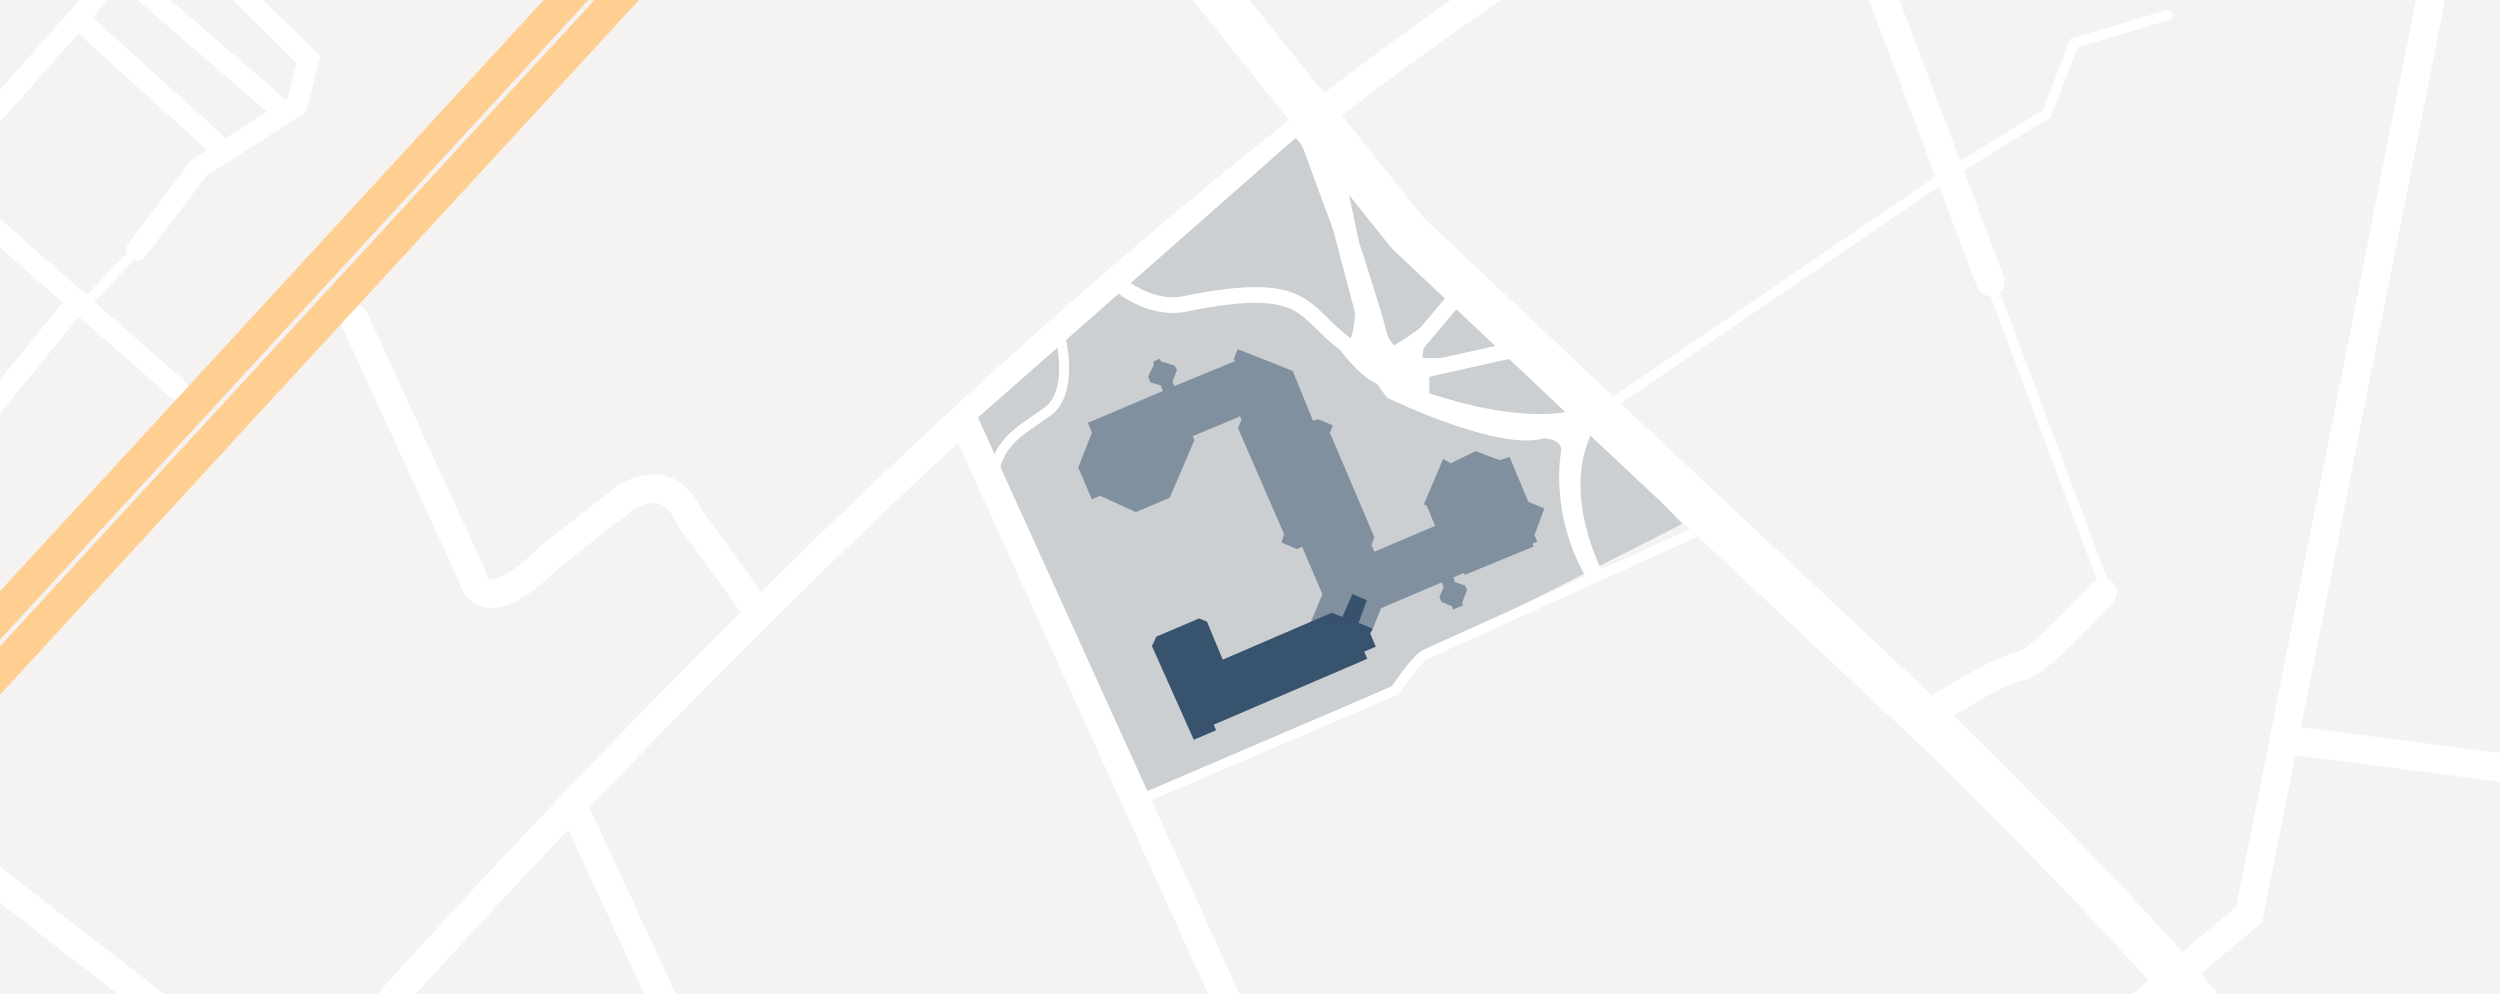 <svg xmlns="http://www.w3.org/2000/svg" xmlns:xlink="http://www.w3.org/1999/xlink" viewBox="0 0 1751.7 696.8"><defs><style>.cls-1,.cls-10,.cls-11,.cls-13,.cls-4,.cls-5,.cls-6,.cls-7,.cls-9{fill:none;}.cls-2{clip-path:url(#clip-path);}.cls-3{fill:#f4f3f1;}.cls-10,.cls-11,.cls-4,.cls-5,.cls-6,.cls-7,.cls-9{stroke:#fff;}.cls-10,.cls-11,.cls-13,.cls-4,.cls-5,.cls-6,.cls-7,.cls-9{stroke-miterlimit:10;}.cls-4,.cls-5{stroke-width:20px;}.cls-13,.cls-5,.cls-6,.cls-7{stroke-linecap:round;}.cls-10,.cls-6{stroke-width:7px;}.cls-7{stroke-width:15px;}.cls-8{fill:#cbcfd1;}.cls-9{stroke-width:31px;}.cls-11{stroke-width:11px;}.cls-12{fill:#fff;}.cls-13{stroke:#ffcf91;stroke-width:23px;}.cls-14,.cls-15{fill:#38536e;}.cls-15{opacity:0.5;isolation:isolate;}</style><clipPath id="clip-path"><rect class="cls-1" width="1751.7" height="696.8"/></clipPath></defs><title>Lageplan BZG Wiesbaden_Vorschau</title><g id="BG"><g class="cls-2"><rect id="Hintergrund" class="cls-3" x="-33.29" y="-16.73" width="1798.45" height="730.25"/><polyline class="cls-4" points="1706.67 -18.24 1576 640.69 1523.77 684.54 1465.33 733.76"/><line class="cls-4" x1="401.09" y1="563.72" x2="476" y2="725.76"/><line class="cls-5" x1="1313.33" y1="-18.24" x2="1394.67" y2="197.42"/><path class="cls-5" d="M1354,499.1s47.33-30.67,60.67-32,58.66-52,58.66-52"/><line class="cls-6" x1="1394.67" y1="197.42" x2="1473.33" y2="407.1"/><polyline class="cls-6" points="1134.67 279.1 1365.98 121.35 1434 79.84 1453.33 30.05 1518.67 10.67"/><line class="cls-7" x1="-84" y1="89.59" x2="124.18" y2="272.43"/><polyline class="cls-7" points="-38.67 117.76 83.99 -20.61 96 -34.16"/><line class="cls-7" x1="193.33" y1="73.76" x2="83.99" y2="-20.61"/><line class="cls-7" x1="155.53" y1="104.43" x2="61.33" y2="19.1"/><polyline class="cls-7" points="96 175.1 139.26 117.76 208 73.76 216 41.8 124.18 -48.9"/><line class="cls-7" x1="-12.92" y1="293.76" x2="54.35" y2="211.1"/><line class="cls-6" x1="61.33" y1="211.1" x2="96" y2="175.1"/><line class="cls-5" x1="-21.78" y1="603.1" x2="193.33" y2="769.76"/><path class="cls-5" d="M532.15,429.94l-49.48-68.18c-14.67-33.33-44-13.36-44-13.36L385.33,390c-49.33,49.57-54.66,13.1-54.66,13.1L248,223.1"/><path class="cls-4" d="M155.53,835.72S658,235.22,1099.13-43"/><path class="cls-8" d="M1178.67,367.1,999.35,458.22l-16.61,19.1L804.9,557.7,683.78,293.83l231.74-204Z"/><path class="cls-9" d="M774.88-100.9,986.67,163.58,1112,281.76l248,232.67s188.91,184.67,200,219.33"/><path class="cls-10" d="M743.26,237.59s9.48,37.36-9.48,51-36.14,20.62-38.51,50.31"/><path class="cls-11" d="M1023.94,204,972.89,264.7c-11.26,2.23-30.08-23.55-30.08-23.55-30.66-22.22-25.48-46.05-112.14-28.28C804.31,218.28,782,197.42,782,197.42"/><line class="cls-11" x1="972.89" y1="264.7" x2="1059.78" y2="245.32"/><path class="cls-12" d="M959.11,256c11.56-46.67-43.59-171.12-43.59-171.12L898.81,95.54s9.32-6,15.78,12.31c8.92,25.21,34.74,91.69,35.19,101s-1.78,31.22-4.89,28.72,19.34,24.84,19.34,24.84l22.07-13.66s-12.08-4.27-15.19-17.64-18.67-60.7-18.67-60.7L942.56,124l-24.34-23.56"/><path class="cls-12" d="M995.11,229.79s-21.64,16-31.11,18.37,4,16.68,4,16.68l29.93-5.72s-3.89-9.34,2.07-21.53S995.11,229.79,995.11,229.79Z"/><path class="cls-12" d="M1025.78,248.16s-14.47,4.71-33.68,2.05-6.47,16.44-6.47,16.44l-25-4.22s9.59,15.33,12.26,16.67,77.77,37.31,108.89,28c0,0,13.33.44,12,9.33,0,0-8.71,44.94,19,90.47l10.72-4.85s-30.8-56.09-7.14-100.63l-17.21-13.18s-32.6,9.08-97.64-12.7V262.43Z"/><line class="cls-5" x1="674.65" y1="293.44" x2="870.74" y2="725.76"/><path class="cls-6" d="M1188,372.85,999.35,458.22c-6,1.79-22,25.64-22,25.64L796.2,561.42"/><line class="cls-13" x1="429.72" y1="-35.98" x2="-16.78" y2="449.45"/><line class="cls-13" x1="463.57" y1="-34.16" x2="-12.92" y2="483.86"/><polygon class="cls-14" points="810.27 446.05 807.14 452.65 836.45 518.34 852.08 511.68 850.41 507.77 958.05 461.59 955.91 456.56 964 453.11 960.08 443.9 961.92 440.48 951.97 436.47 957.7 420.51 947.63 416.22 940.6 432.24 933.1 429.34 856.73 462.2 845.71 435.56 840.14 433.32 810.27 446.05"/><polygon class="cls-15" points="814.78 273.94 762.3 296.29 765.15 302.99 755.5 327.56 765.01 349.89 770.88 347.39 795.87 358.84 819.6 348.73 836.92 308.37 835.73 305.58 867.49 292.38 868.77 291.5 869.84 294.01 867.44 299.99 899.75 374.28 897.9 380.02 908.49 384.74 912.4 383.08 926.55 416.3 917.46 438.31 961.92 440.48 967.69 426.15 967.69 426.15 1010.12 408.07 1011.55 411.42 1008.54 418.31 1009.97 421.66 1017.26 424.82 1018.21 427.05 1025.19 424.08 1024.47 422.4 1027.88 413.37 1026.57 410.3 1019.25 407.81 1018.5 404.5 1025.75 401.41 1026.35 402.81 1074.6 382.91 1073.77 380.96 1077.12 379.53 1075.16 374.92 1082.07 356.31 1070.81 351.55 1057.76 320.16 1050.83 322.46 1033.95 316.13 1016.38 324.6 1011.18 321.53 997.69 353.34 999.8 354.42 1005.47 368.5 963.03 386.57 961.01 381.83 962.98 376.37 931.82 303.23 933.9 298.06 923.83 293.77 919.96 294.76 905.77 259.91 867.28 244.64 864.39 251.81 865.55 252.97 822.88 270.49 821.57 267.42 824.65 259.17 823.07 256.22 813.37 253.1 812.66 251.42 808.01 253.4 808.57 255.47 804.52 263.79 805.91 267.82 813.51 270.19 814.78 273.94"/><line class="cls-4" x1="1778.67" y1="541.14" x2="1600.31" y2="518.11"/></g></g></svg>